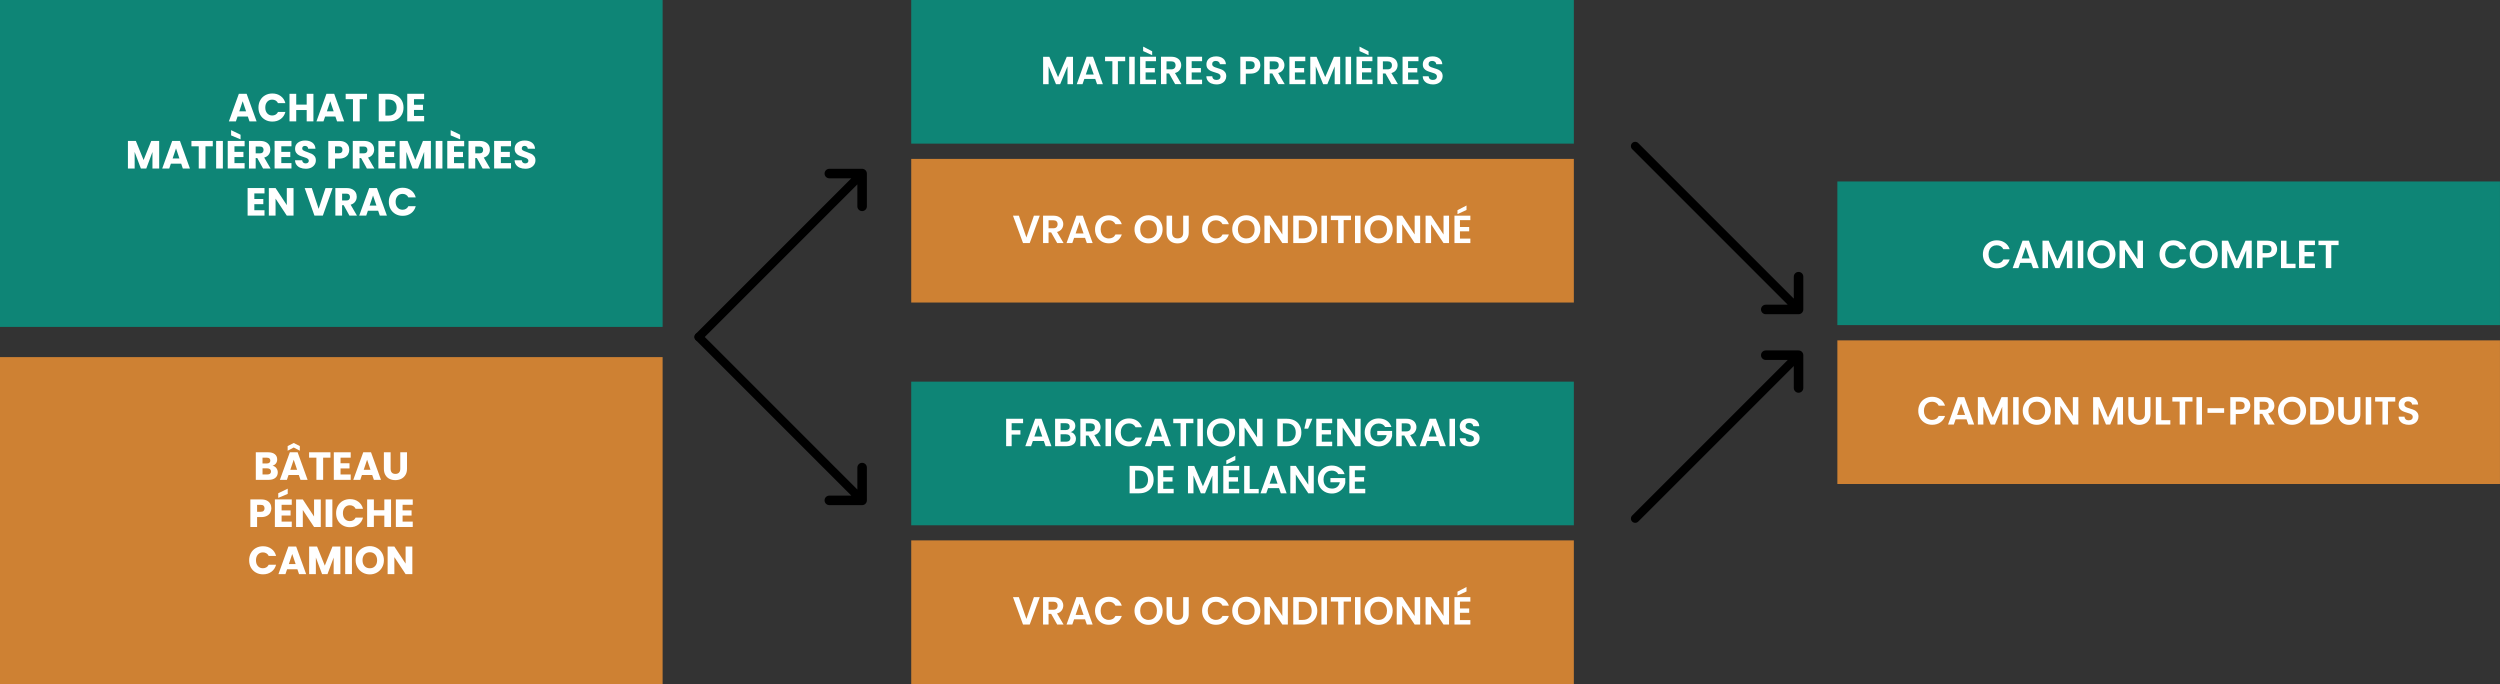 <?xml version="1.0" encoding="UTF-8"?>
<svg id="uuid-0b5c9c2d-49d2-4c82-b29e-9a035219f1c7" data-name="Calque 2" xmlns="http://www.w3.org/2000/svg" viewBox="0 0 1018.54 278.68">
  <rect x="0" y="0" width="1018.54" height="278.68" fill="#333333" stroke="none"/>
  <defs>
    <style>
      .uuid-ea53cbf2-451c-4be1-862e-f8cc716a3689 {
        fill: #fff;
      }

      .uuid-35d12e9e-9a58-454f-a2a0-51a924e8ed83 {
        fill: #ce8133;
      }

      .uuid-d4fd053a-5186-4d3a-9043-c7ac17f2a9d4 {
        fill: #0e8576;
      }
    </style>
  </defs>
  <g id="uuid-6cf751fe-4ca8-4cec-a74f-a14be9c87f80" data-name="Calque 2">
    <g>
      <rect class="uuid-d4fd053a-5186-4d3a-9043-c7ac17f2a9d4" width="269.96" height="133.19"/>
      <g>
        <path class="uuid-ea53cbf2-451c-4be1-862e-f8cc716a3689" d="M100.97,47.47h-4.19l-.67,1.98h-2.86l4.06-11.23h3.17l4.06,11.23h-2.9l-.67-1.98ZM100.26,45.36l-1.39-4.11-1.38,4.11h2.77Z"/>
        <path class="uuid-ea53cbf2-451c-4be1-862e-f8cc716a3689" d="M106.02,40.85c.48-.87,1.15-1.55,2.01-2.03s1.83-.73,2.92-.73c1.33,0,2.47.35,3.42,1.06.95.7,1.58,1.66,1.9,2.88h-3.01c-.22-.47-.54-.83-.95-1.07s-.88-.37-1.4-.37c-.84,0-1.53.29-2.05.88-.52.59-.78,1.37-.78,2.35s.26,1.76.78,2.35c.52.59,1.21.88,2.05.88.52,0,.99-.12,1.4-.37.41-.25.73-.6.95-1.07h3.01c-.32,1.22-.95,2.17-1.9,2.87-.95.7-2.09,1.05-3.42,1.05-1.09,0-2.06-.24-2.92-.73s-1.53-1.16-2.01-2.02c-.48-.86-.72-1.85-.72-2.96s.24-2.1.72-2.97Z"/>
        <path class="uuid-ea53cbf2-451c-4be1-862e-f8cc716a3689" d="M127.69,38.22v11.23h-2.74v-4.62h-4.26v4.62h-2.74v-11.23h2.74v4.4h4.26v-4.4h2.74Z"/>
        <path class="uuid-ea53cbf2-451c-4be1-862e-f8cc716a3689" d="M136.65,47.47h-4.19l-.67,1.98h-2.86l4.06-11.23h3.17l4.06,11.23h-2.9l-.67-1.98ZM135.94,45.36l-1.39-4.11-1.38,4.11h2.77Z"/>
        <path class="uuid-ea53cbf2-451c-4be1-862e-f8cc716a3689" d="M149.53,38.22v2.19h-2.98v9.04h-2.74v-9.04h-2.98v-2.19h8.69Z"/>
        <path class="uuid-ea53cbf2-451c-4be1-862e-f8cc716a3689" d="M161.61,38.92c.89.47,1.57,1.13,2.06,1.98.49.85.73,1.83.73,2.94s-.24,2.08-.73,2.93c-.49.85-1.17,1.51-2.06,1.98s-1.92.7-3.1.7h-4.21v-11.23h4.21c1.18,0,2.22.24,3.1.7ZM160.74,46.24c.58-.57.86-1.37.86-2.4s-.29-1.84-.86-2.42-1.38-.86-2.42-.86h-1.3v6.53h1.3c1.03,0,1.84-.28,2.42-.85Z"/>
        <path class="uuid-ea53cbf2-451c-4be1-862e-f8cc716a3689" d="M168.66,40.41v2.27h3.66v2.11h-3.66v2.46h4.14v2.19h-6.88v-11.23h6.88v2.19h-4.14Z"/>
        <path class="uuid-ea53cbf2-451c-4be1-862e-f8cc716a3689" d="M64.85,57.42v11.23h-2.74v-6.74l-2.51,6.74h-2.21l-2.53-6.75v6.75h-2.74v-11.23h3.23l3.15,7.78,3.12-7.78h3.22Z"/>
        <path class="uuid-ea53cbf2-451c-4be1-862e-f8cc716a3689" d="M73.81,66.67h-4.19l-.67,1.98h-2.86l4.06-11.23h3.17l4.06,11.23h-2.9l-.67-1.98ZM73.1,64.56l-1.39-4.11-1.38,4.11h2.77Z"/>
        <path class="uuid-ea53cbf2-451c-4be1-862e-f8cc716a3689" d="M86.69,57.42v2.19h-2.98v9.04h-2.74v-9.04h-2.98v-2.19h8.69Z"/>
        <path class="uuid-ea53cbf2-451c-4be1-862e-f8cc716a3689" d="M90.8,57.42v11.23h-2.74v-11.23h2.74Z"/>
        <path class="uuid-ea53cbf2-451c-4be1-862e-f8cc716a3689" d="M95.52,59.61v2.27h3.66v2.11h-3.66v2.46h4.14v2.19h-6.88v-11.23h6.88v2.19h-4.14ZM98.01,54.89v1.89l-3.86-1.62v-2.13l3.86,1.86Z"/>
        <path class="uuid-ea53cbf2-451c-4be1-862e-f8cc716a3689" d="M107.17,68.65l-2.34-4.24h-.66v4.24h-2.74v-11.23h4.59c.89,0,1.64.16,2.26.46.62.31,1.09.73,1.4,1.27.31.54.46,1.14.46,1.8,0,.75-.21,1.41-.63,2s-1.04,1-1.86,1.25l2.59,4.45h-3.09ZM104.17,62.48h1.7c.5,0,.88-.12,1.13-.37.25-.25.38-.59.38-1.04s-.13-.76-.38-1.01c-.25-.25-.63-.37-1.13-.37h-1.7v2.78Z"/>
        <path class="uuid-ea53cbf2-451c-4be1-862e-f8cc716a3689" d="M114.61,59.61v2.27h3.66v2.11h-3.66v2.46h4.14v2.19h-6.88v-11.23h6.88v2.19h-4.14Z"/>
        <path class="uuid-ea53cbf2-451c-4be1-862e-f8cc716a3689" d="M122.38,68.36c-.65-.27-1.17-.66-1.56-1.18-.39-.52-.59-1.15-.62-1.89h2.91c.04.42.19.73.43.95.25.22.56.33.96.33s.73-.09.96-.28c.23-.19.35-.45.35-.78,0-.28-.09-.51-.28-.69s-.42-.33-.69-.45c-.27-.12-.66-.25-1.16-.4-.73-.22-1.32-.45-1.78-.67-.46-.22-.85-.55-1.18-.99-.33-.44-.5-1.01-.5-1.71,0-1.05.38-1.86,1.14-2.46.76-.59,1.74-.89,2.96-.89s2.23.3,2.99.89c.76.59,1.16,1.42,1.22,2.47h-2.96c-.02-.36-.15-.65-.4-.86-.25-.21-.56-.31-.94-.31-.33,0-.6.09-.8.26-.2.18-.3.43-.3.76,0,.36.17.65.51.85s.87.42,1.6.66c.73.25,1.31.48,1.77.7.45.22.85.55,1.18.98s.5.98.5,1.65-.16,1.22-.49,1.74c-.33.52-.8.94-1.42,1.25-.62.31-1.35.46-2.19.46s-1.56-.13-2.21-.4Z"/>
        <path class="uuid-ea53cbf2-451c-4be1-862e-f8cc716a3689" d="M141.87,62.82c-.3.54-.76.97-1.38,1.3-.62.33-1.39.5-2.3.5h-1.7v4.03h-2.74v-11.23h4.43c.9,0,1.65.16,2.27.46.62.31,1.08.74,1.39,1.28s.46,1.17.46,1.87c0,.65-.15,1.25-.45,1.78ZM139.15,62.08c.26-.25.38-.59.38-1.04s-.13-.79-.38-1.04c-.26-.25-.65-.37-1.17-.37h-1.49v2.82h1.49c.52,0,.91-.12,1.17-.37Z"/>
        <path class="uuid-ea53cbf2-451c-4be1-862e-f8cc716a3689" d="M149.47,68.65l-2.34-4.24h-.66v4.24h-2.74v-11.23h4.59c.89,0,1.64.16,2.26.46.62.31,1.09.73,1.4,1.27.31.54.46,1.14.46,1.8,0,.75-.21,1.41-.63,2s-1.04,1-1.86,1.25l2.59,4.45h-3.09ZM146.48,62.48h1.7c.5,0,.88-.12,1.13-.37.25-.25.38-.59.38-1.04s-.13-.76-.38-1.01c-.25-.25-.63-.37-1.13-.37h-1.7v2.78Z"/>
        <path class="uuid-ea53cbf2-451c-4be1-862e-f8cc716a3689" d="M156.91,59.61v2.27h3.66v2.11h-3.66v2.46h4.14v2.19h-6.88v-11.23h6.88v2.19h-4.14Z"/>
        <path class="uuid-ea53cbf2-451c-4be1-862e-f8cc716a3689" d="M175.55,57.42v11.23h-2.74v-6.74l-2.51,6.74h-2.21l-2.53-6.75v6.75h-2.74v-11.23h3.23l3.15,7.78,3.12-7.78h3.22Z"/>
        <path class="uuid-ea53cbf2-451c-4be1-862e-f8cc716a3689" d="M180.25,57.42v11.23h-2.74v-11.23h2.74Z"/>
        <path class="uuid-ea53cbf2-451c-4be1-862e-f8cc716a3689" d="M184.97,59.61v2.27h3.66v2.11h-3.66v2.46h4.14v2.19h-6.88v-11.23h6.88v2.19h-4.14ZM187.47,54.89v1.89l-3.86-1.62v-2.13l3.86,1.86Z"/>
        <path class="uuid-ea53cbf2-451c-4be1-862e-f8cc716a3689" d="M196.62,68.65l-2.34-4.24h-.66v4.24h-2.74v-11.23h4.59c.89,0,1.64.16,2.26.46.62.31,1.09.73,1.4,1.27.31.54.46,1.14.46,1.8,0,.75-.21,1.41-.63,2s-1.04,1-1.86,1.25l2.59,4.45h-3.09ZM193.63,62.48h1.7c.5,0,.88-.12,1.13-.37.25-.25.38-.59.38-1.04s-.13-.76-.38-1.01c-.25-.25-.63-.37-1.13-.37h-1.7v2.78Z"/>
        <path class="uuid-ea53cbf2-451c-4be1-862e-f8cc716a3689" d="M204.06,59.61v2.27h3.66v2.11h-3.66v2.46h4.14v2.19h-6.88v-11.23h6.88v2.19h-4.14Z"/>
        <path class="uuid-ea53cbf2-451c-4be1-862e-f8cc716a3689" d="M211.84,68.36c-.65-.27-1.17-.66-1.56-1.18-.39-.52-.59-1.15-.62-1.89h2.91c.04.42.19.73.43.95.25.22.56.33.96.33s.73-.09.96-.28c.23-.19.35-.45.35-.78,0-.28-.09-.51-.28-.69s-.42-.33-.69-.45c-.27-.12-.66-.25-1.16-.4-.73-.22-1.32-.45-1.78-.67-.46-.22-.85-.55-1.18-.99-.33-.44-.5-1.01-.5-1.71,0-1.05.38-1.86,1.14-2.46.76-.59,1.74-.89,2.96-.89s2.23.3,2.99.89c.76.59,1.16,1.42,1.22,2.47h-2.96c-.02-.36-.15-.65-.4-.86-.25-.21-.56-.31-.94-.31-.33,0-.6.09-.8.26-.2.18-.3.43-.3.76,0,.36.17.65.51.85s.87.42,1.6.66c.73.25,1.31.48,1.77.7.45.22.85.55,1.18.98s.5.98.5,1.65-.16,1.22-.49,1.74c-.33.52-.8.94-1.42,1.25-.62.31-1.35.46-2.19.46s-1.56-.13-2.21-.4Z"/>
        <path class="uuid-ea53cbf2-451c-4be1-862e-f8cc716a3689" d="M103.62,78.81v2.27h3.66v2.11h-3.66v2.46h4.14v2.19h-6.88v-11.23h6.88v2.19h-4.14Z"/>
        <path class="uuid-ea53cbf2-451c-4be1-862e-f8cc716a3689" d="M119.59,87.85h-2.74l-4.58-6.93v6.93h-2.74v-11.23h2.74l4.58,6.96v-6.96h2.74v11.23Z"/>
        <path class="uuid-ea53cbf2-451c-4be1-862e-f8cc716a3689" d="M135.51,76.62l-3.98,11.23h-3.42l-3.98-11.23h2.91l2.78,8.48,2.8-8.48h2.9Z"/>
        <path class="uuid-ea53cbf2-451c-4be1-862e-f8cc716a3689" d="M142.37,87.85l-2.34-4.24h-.66v4.24h-2.74v-11.23h4.59c.89,0,1.64.15,2.26.46s1.09.73,1.4,1.27c.31.54.46,1.14.46,1.8,0,.75-.21,1.41-.63,2-.42.59-1.04,1-1.86,1.25l2.59,4.45h-3.09ZM139.38,81.68h1.7c.5,0,.88-.12,1.13-.37.25-.25.38-.59.38-1.04s-.13-.76-.38-1.01c-.25-.25-.63-.37-1.13-.37h-1.7v2.78Z"/>
        <path class="uuid-ea53cbf2-451c-4be1-862e-f8cc716a3689" d="M154.07,85.87h-4.19l-.67,1.98h-2.86l4.06-11.23h3.17l4.06,11.23h-2.9l-.67-1.98ZM153.37,83.76l-1.39-4.11-1.38,4.11h2.77Z"/>
        <path class="uuid-ea53cbf2-451c-4be1-862e-f8cc716a3689" d="M159.13,79.25c.48-.87,1.15-1.55,2.01-2.03s1.83-.73,2.92-.73c1.33,0,2.47.35,3.42,1.06.95.7,1.58,1.66,1.9,2.88h-3.01c-.22-.47-.54-.83-.95-1.07-.41-.25-.88-.37-1.4-.37-.84,0-1.53.29-2.05.88-.52.59-.78,1.37-.78,2.35s.26,1.77.78,2.35c.52.59,1.21.88,2.05.88.52,0,.99-.12,1.4-.37s.73-.6.95-1.07h3.01c-.32,1.22-.95,2.17-1.9,2.87-.95.7-2.09,1.05-3.42,1.05-1.09,0-2.06-.24-2.92-.73s-1.53-1.16-2.01-2.02-.72-1.85-.72-2.96.24-2.1.72-2.97Z"/>
      </g>
      <rect class="uuid-35d12e9e-9a58-454f-a2a0-51a924e8ed83" x="0" y="145.49" width="269.96" height="133.19"/>
      <g>
        <path class="uuid-ea53cbf2-451c-4be1-862e-f8cc716a3689" d="M112.58,190.71c.39.51.59,1.08.59,1.74,0,.94-.33,1.68-.98,2.23-.66.55-1.57.82-2.74.82h-5.23v-11.23h5.06c1.14,0,2.03.26,2.68.78.65.52.97,1.23.97,2.13,0,.66-.17,1.21-.52,1.65s-.81.74-1.38.91c.65.14,1.17.46,1.57.97ZM106.95,188.82h1.79c.45,0,.79-.1,1.03-.3.24-.2.36-.49.36-.87s-.12-.68-.36-.88c-.24-.2-.58-.3-1.03-.3h-1.79v2.35ZM110.03,192.99c.25-.21.38-.51.38-.9s-.13-.7-.39-.93c-.26-.22-.62-.34-1.08-.34h-1.98v2.48h2.02c.46,0,.81-.1,1.06-.31Z"/>
        <path class="uuid-ea53cbf2-451c-4be1-862e-f8cc716a3689" d="M121.75,193.52h-4.19l-.67,1.98h-2.86l4.06-11.23h3.17l4.06,11.23h-2.9l-.67-1.98ZM119.67,182.32l-2.48,1.31v-1.89l2.48-1.26,2.48,1.26v1.89l-2.48-1.31ZM121.05,191.41l-1.39-4.11-1.38,4.11h2.77Z"/>
        <path class="uuid-ea53cbf2-451c-4be1-862e-f8cc716a3689" d="M134.63,184.27v2.19h-2.98v9.04h-2.74v-9.04h-2.98v-2.19h8.69Z"/>
        <path class="uuid-ea53cbf2-451c-4be1-862e-f8cc716a3689" d="M138.74,186.47v2.27h3.66v2.11h-3.66v2.46h4.14v2.19h-6.88v-11.23h6.88v2.19h-4.14Z"/>
        <path class="uuid-ea53cbf2-451c-4be1-862e-f8cc716a3689" d="M151.65,193.52h-4.19l-.67,1.98h-2.86l4.06-11.23h3.17l4.06,11.23h-2.9l-.67-1.98ZM150.95,191.41l-1.39-4.11-1.38,4.11h2.77Z"/>
        <path class="uuid-ea53cbf2-451c-4be1-862e-f8cc716a3689" d="M159.14,184.27v6.72c0,.67.17,1.19.5,1.55s.82.54,1.46.54,1.13-.18,1.47-.54.51-.88.51-1.55v-6.72h2.74v6.7c0,1-.21,1.85-.64,2.54s-1,1.22-1.72,1.57c-.72.35-1.52.53-2.41.53s-1.68-.17-2.38-.52-1.25-.87-1.66-1.57c-.41-.7-.61-1.55-.61-2.55v-6.7h2.74Z"/>
        <path class="uuid-ea53cbf2-451c-4be1-862e-f8cc716a3689" d="M110.12,208.87c-.3.54-.76.97-1.38,1.3-.62.33-1.39.5-2.3.5h-1.7v4.03h-2.74v-11.23h4.43c.9,0,1.65.16,2.27.46.62.31,1.08.74,1.39,1.28s.46,1.17.46,1.87c0,.65-.15,1.25-.45,1.78ZM107.4,208.13c.26-.25.38-.59.38-1.04s-.13-.79-.38-1.04c-.26-.25-.65-.37-1.17-.37h-1.49v2.82h1.49c.52,0,.91-.12,1.17-.37Z"/>
        <path class="uuid-ea53cbf2-451c-4be1-862e-f8cc716a3689" d="M114.73,205.67v2.27h3.66v2.11h-3.66v2.46h4.14v2.19h-6.88v-11.23h6.88v2.19h-4.14ZM117.22,201.22l-3.86,1.62v-1.89l3.86-1.86v2.13Z"/>
        <path class="uuid-ea53cbf2-451c-4be1-862e-f8cc716a3689" d="M130.69,214.71h-2.74l-4.58-6.93v6.93h-2.74v-11.23h2.74l4.58,6.96v-6.96h2.74v11.23Z"/>
        <path class="uuid-ea53cbf2-451c-4be1-862e-f8cc716a3689" d="M135.41,203.47v11.23h-2.74v-11.23h2.74Z"/>
        <path class="uuid-ea53cbf2-451c-4be1-862e-f8cc716a3689" d="M137.65,206.11c.48-.87,1.15-1.55,2.01-2.03s1.83-.73,2.92-.73c1.33,0,2.47.35,3.42,1.06.95.7,1.58,1.66,1.9,2.88h-3.01c-.22-.47-.54-.83-.95-1.07s-.88-.37-1.4-.37c-.84,0-1.53.29-2.05.88-.52.59-.78,1.37-.78,2.35s.26,1.76.78,2.35c.52.59,1.21.88,2.05.88.52,0,.99-.12,1.4-.37.41-.25.73-.6.95-1.07h3.01c-.32,1.22-.95,2.17-1.9,2.87-.95.7-2.09,1.05-3.42,1.05-1.09,0-2.06-.24-2.92-.73s-1.53-1.16-2.01-2.02c-.48-.86-.72-1.85-.72-2.96s.24-2.1.72-2.97Z"/>
        <path class="uuid-ea53cbf2-451c-4be1-862e-f8cc716a3689" d="M159.32,203.47v11.23h-2.74v-4.62h-4.26v4.62h-2.74v-11.23h2.74v4.4h4.26v-4.4h2.74Z"/>
        <path class="uuid-ea53cbf2-451c-4be1-862e-f8cc716a3689" d="M164.02,205.67v2.27h3.66v2.11h-3.66v2.46h4.14v2.19h-6.88v-11.23h6.88v2.19h-4.14Z"/>
        <path class="uuid-ea53cbf2-451c-4be1-862e-f8cc716a3689" d="M102.23,225.31c.48-.87,1.15-1.55,2.01-2.03s1.83-.73,2.92-.73c1.33,0,2.47.35,3.42,1.06.95.7,1.58,1.66,1.9,2.88h-3.01c-.22-.47-.54-.83-.95-1.07-.41-.25-.88-.37-1.4-.37-.84,0-1.53.29-2.05.88-.52.59-.78,1.37-.78,2.35s.26,1.77.78,2.35c.52.59,1.21.88,2.05.88.52,0,.99-.12,1.4-.37s.73-.6.95-1.07h3.01c-.32,1.22-.95,2.17-1.9,2.87-.95.7-2.09,1.05-3.42,1.05-1.09,0-2.06-.24-2.92-.73s-1.53-1.16-2.01-2.02-.72-1.85-.72-2.96.24-2.1.72-2.97Z"/>
        <path class="uuid-ea53cbf2-451c-4be1-862e-f8cc716a3689" d="M121.16,231.92h-4.19l-.67,1.98h-2.86l4.06-11.23h3.17l4.06,11.23h-2.9l-.67-1.98ZM120.45,229.81l-1.39-4.11-1.38,4.11h2.77Z"/>
        <path class="uuid-ea53cbf2-451c-4be1-862e-f8cc716a3689" d="M138.68,222.67v11.23h-2.74v-6.74l-2.51,6.74h-2.21l-2.53-6.75v6.75h-2.74v-11.23h3.23l3.15,7.78,3.12-7.78h3.22Z"/>
        <path class="uuid-ea53cbf2-451c-4be1-862e-f8cc716a3689" d="M143.38,222.67v11.23h-2.74v-11.23h2.74Z"/>
        <path class="uuid-ea53cbf2-451c-4be1-862e-f8cc716a3689" d="M147.77,233.28c-.88-.49-1.58-1.18-2.1-2.06-.52-.88-.78-1.87-.78-2.97s.26-2.09.78-2.96c.52-.88,1.22-1.56,2.1-2.05.88-.49,1.85-.74,2.9-.74s2.02.25,2.9.74c.88.49,1.57,1.17,2.08,2.05.51.87.76,1.86.76,2.96s-.26,2.09-.77,2.97c-.51.88-1.21,1.57-2.08,2.06-.88.49-1.84.74-2.9.74s-2.02-.25-2.9-.74ZM152.83,230.63c.54-.6.81-1.39.81-2.37s-.27-1.78-.81-2.38c-.54-.59-1.26-.89-2.15-.89s-1.63.29-2.17.88c-.54.59-.81,1.38-.81,2.38s.27,1.78.81,2.38c.54.59,1.26.89,2.17.89s1.61-.3,2.15-.9Z"/>
        <path class="uuid-ea53cbf2-451c-4be1-862e-f8cc716a3689" d="M167.99,233.91h-2.74l-4.58-6.93v6.93h-2.74v-11.23h2.74l4.58,6.96v-6.96h2.74v11.23Z"/>
      </g>
      <rect class="uuid-d4fd053a-5186-4d3a-9043-c7ac17f2a9d4" x="371.25" width="269.96" height="58.52"/>
      <g>
        <path class="uuid-ea53cbf2-451c-4be1-862e-f8cc716a3689" d="M437.16,23.13v11.17h-2.24v-7.26l-2.99,7.26h-1.7l-3.01-7.26v7.26h-2.24v-11.17h2.54l3.55,8.3,3.55-8.3h2.53Z"/>
        <path class="uuid-ea53cbf2-451c-4be1-862e-f8cc716a3689" d="M446.22,32.17h-4.45l-.74,2.13h-2.35l4.02-11.18h2.61l4.02,11.18h-2.37l-.74-2.13ZM445.61,30.37l-1.62-4.67-1.62,4.67h3.23Z"/>
        <path class="uuid-ea53cbf2-451c-4be1-862e-f8cc716a3689" d="M458.42,23.13v1.81h-2.98v9.36h-2.24v-9.36h-2.98v-1.81h8.19Z"/>
        <path class="uuid-ea53cbf2-451c-4be1-862e-f8cc716a3689" d="M462.3,23.13v11.17h-2.24v-11.17h2.24Z"/>
        <path class="uuid-ea53cbf2-451c-4be1-862e-f8cc716a3689" d="M466.74,24.93v2.8h3.76v1.78h-3.76v2.96h4.24v1.82h-6.48v-11.18h6.48v1.82h-4.24ZM469.41,20.89v1.6l-3.68-1.68v-1.82l3.68,1.9Z"/>
        <path class="uuid-ea53cbf2-451c-4be1-862e-f8cc716a3689" d="M478.77,34.29l-2.46-4.35h-1.06v4.35h-2.24v-11.17h4.19c.86,0,1.6.15,2.21.46.61.3,1.06.71,1.37,1.23.3.52.46,1.1.46,1.74,0,.74-.21,1.4-.64,1.99-.43.59-1.06,1-1.9,1.22l2.67,4.53h-2.59ZM475.26,28.26h1.87c.61,0,1.06-.15,1.36-.44.3-.29.45-.7.45-1.22s-.15-.91-.45-1.19c-.3-.28-.75-.42-1.36-.42h-1.87v3.28Z"/>
        <path class="uuid-ea53cbf2-451c-4be1-862e-f8cc716a3689" d="M485.51,24.93v2.8h3.76v1.78h-3.76v2.96h4.24v1.82h-6.48v-11.18h6.48v1.82h-4.24Z"/>
        <path class="uuid-ea53cbf2-451c-4be1-862e-f8cc716a3689" d="M493.53,34.01c-.62-.27-1.12-.65-1.48-1.15-.36-.5-.55-1.09-.56-1.78h2.4c.03.46.19.82.49,1.09.29.27.7.4,1.21.4s.93-.12,1.23-.38c.3-.25.45-.58.45-.98,0-.33-.1-.6-.3-.82-.2-.21-.46-.38-.76-.5-.3-.12-.72-.26-1.26-.41-.73-.21-1.31-.42-1.77-.63-.45-.21-.84-.52-1.17-.94-.33-.42-.49-.98-.49-1.69,0-.66.17-1.24.5-1.73.33-.49.79-.87,1.39-1.13.6-.26,1.28-.39,2.05-.39,1.15,0,2.09.28,2.81.84.72.56,1.12,1.34,1.19,2.34h-2.46c-.02-.38-.18-.7-.49-.95-.3-.25-.71-.38-1.21-.38-.44,0-.79.11-1.05.34-.26.22-.39.55-.39.98,0,.3.1.55.3.74s.44.36.74.48c.29.12.71.26,1.24.42.73.21,1.32.43,1.78.64.46.21.85.53,1.18.96s.5.99.5,1.68c0,.6-.15,1.15-.46,1.66-.31.51-.76.92-1.36,1.22-.6.3-1.31.46-2.13.46-.78,0-1.48-.13-2.1-.4Z"/>
        <path class="uuid-ea53cbf2-451c-4be1-862e-f8cc716a3689" d="M513.05,28.26c-.28.52-.73.94-1.33,1.26-.6.32-1.36.48-2.28.48h-1.87v4.29h-2.24v-11.17h4.11c.86,0,1.6.15,2.21.45.61.3,1.06.71,1.37,1.23s.46,1.12.46,1.78c0,.6-.14,1.16-.42,1.68ZM510.73,27.77c.3-.28.45-.68.45-1.19,0-1.09-.61-1.63-1.82-1.63h-1.78v3.25h1.78c.62,0,1.08-.14,1.38-.42Z"/>
        <path class="uuid-ea53cbf2-451c-4be1-862e-f8cc716a3689" d="M520.82,34.29l-2.46-4.35h-1.06v4.35h-2.24v-11.17h4.19c.86,0,1.6.15,2.21.46.61.3,1.06.71,1.37,1.23.3.52.46,1.1.46,1.74,0,.74-.21,1.4-.64,1.99-.43.59-1.06,1-1.9,1.22l2.67,4.53h-2.59ZM517.3,28.26h1.87c.61,0,1.06-.15,1.36-.44.3-.29.45-.7.45-1.22s-.15-.91-.45-1.19c-.3-.28-.75-.42-1.36-.42h-1.87v3.28Z"/>
        <path class="uuid-ea53cbf2-451c-4be1-862e-f8cc716a3689" d="M527.56,24.93v2.8h3.76v1.78h-3.76v2.96h4.24v1.82h-6.48v-11.18h6.48v1.82h-4.24Z"/>
        <path class="uuid-ea53cbf2-451c-4be1-862e-f8cc716a3689" d="M546.01,23.13v11.17h-2.24v-7.26l-2.99,7.26h-1.7l-3.01-7.26v7.26h-2.24v-11.17h2.54l3.55,8.3,3.55-8.3h2.53Z"/>
        <path class="uuid-ea53cbf2-451c-4be1-862e-f8cc716a3689" d="M550.45,23.13v11.17h-2.24v-11.17h2.24Z"/>
        <path class="uuid-ea53cbf2-451c-4be1-862e-f8cc716a3689" d="M554.9,24.93v2.8h3.76v1.78h-3.76v2.96h4.24v1.82h-6.48v-11.18h6.48v1.82h-4.24ZM557.57,20.89v1.6l-3.68-1.68v-1.82l3.68,1.9Z"/>
        <path class="uuid-ea53cbf2-451c-4be1-862e-f8cc716a3689" d="M566.93,34.29l-2.46-4.35h-1.06v4.35h-2.24v-11.17h4.19c.86,0,1.6.15,2.21.46.61.3,1.06.71,1.37,1.23.3.52.46,1.1.46,1.74,0,.74-.21,1.4-.64,1.99-.43.59-1.06,1-1.9,1.22l2.67,4.53h-2.59ZM563.41,28.26h1.87c.61,0,1.06-.15,1.36-.44.3-.29.45-.7.45-1.22s-.15-.91-.45-1.19c-.3-.28-.75-.42-1.36-.42h-1.87v3.28Z"/>
        <path class="uuid-ea53cbf2-451c-4be1-862e-f8cc716a3689" d="M573.67,24.93v2.8h3.76v1.78h-3.76v2.96h4.24v1.82h-6.48v-11.18h6.48v1.82h-4.24Z"/>
        <path class="uuid-ea53cbf2-451c-4be1-862e-f8cc716a3689" d="M581.69,34.01c-.62-.27-1.12-.65-1.48-1.15-.36-.5-.55-1.09-.56-1.78h2.4c.03.46.19.82.49,1.09.29.27.7.4,1.21.4s.93-.12,1.23-.38c.3-.25.45-.58.45-.98,0-.33-.1-.6-.3-.82-.2-.21-.46-.38-.76-.5-.3-.12-.72-.26-1.26-.41-.73-.21-1.31-.42-1.77-.63-.45-.21-.84-.52-1.17-.94-.33-.42-.49-.98-.49-1.69,0-.66.17-1.24.5-1.73.33-.49.79-.87,1.39-1.13.6-.26,1.28-.39,2.05-.39,1.15,0,2.09.28,2.81.84.72.56,1.12,1.34,1.19,2.34h-2.46c-.02-.38-.18-.7-.49-.95-.3-.25-.71-.38-1.21-.38-.44,0-.79.11-1.05.34-.26.22-.39.55-.39.98,0,.3.1.55.3.74s.44.36.74.48c.29.12.71.26,1.24.42.73.21,1.32.43,1.78.64.46.21.85.53,1.18.96s.5.99.5,1.68c0,.6-.15,1.15-.46,1.66-.31.51-.76.92-1.36,1.22-.6.3-1.31.46-2.13.46-.78,0-1.48-.13-2.1-.4Z"/>
      </g>
      <rect class="uuid-35d12e9e-9a58-454f-a2a0-51a924e8ed83" x="371.25" y="64.74" width="269.96" height="58.52"/>
      <g>
        <path class="uuid-ea53cbf2-451c-4be1-862e-f8cc716a3689" d="M423.62,87.87l-4.1,11.17h-2.72l-4.1-11.17h2.4l3.07,8.88,3.06-8.88h2.38Z"/>
        <path class="uuid-ea53cbf2-451c-4be1-862e-f8cc716a3689" d="M430.72,99.04l-2.46-4.35h-1.06v4.35h-2.24v-11.17h4.19c.86,0,1.6.15,2.21.46s1.06.71,1.37,1.23c.3.52.46,1.1.46,1.74,0,.74-.21,1.4-.64,1.99-.43.59-1.06,1-1.9,1.22l2.67,4.53h-2.59ZM427.2,93.01h1.87c.61,0,1.06-.15,1.36-.44.3-.29.45-.7.45-1.22s-.15-.91-.45-1.19c-.3-.28-.75-.42-1.36-.42h-1.87v3.28Z"/>
        <path class="uuid-ea53cbf2-451c-4be1-862e-f8cc716a3689" d="M442.06,96.91h-4.45l-.74,2.13h-2.35l4.02-11.18h2.61l4.02,11.18h-2.37l-.74-2.13ZM441.46,95.12l-1.62-4.67-1.62,4.67h3.23Z"/>
        <path class="uuid-ea53cbf2-451c-4be1-862e-f8cc716a3689" d="M446.87,90.49c.5-.87,1.17-1.55,2.03-2.03.86-.49,1.82-.73,2.89-.73,1.25,0,2.34.32,3.28.96.94.64,1.59,1.53,1.97,2.66h-2.58c-.26-.53-.62-.93-1.08-1.2s-1-.4-1.61-.4c-.65,0-1.23.15-1.74.46-.51.3-.9.73-1.18,1.29-.28.55-.42,1.21-.42,1.95s.14,1.38.42,1.94c.28.56.68.99,1.18,1.3.51.3,1.08.46,1.74.46.61,0,1.14-.14,1.61-.41.46-.27.82-.67,1.08-1.21h2.58c-.37,1.14-1.03,2.03-1.96,2.66-.93.63-2.03.95-3.29.95-1.07,0-2.03-.24-2.89-.73-.86-.49-1.54-1.16-2.03-2.02-.5-.86-.74-1.85-.74-2.94s.25-2.08.74-2.95Z"/>
        <path class="uuid-ea53cbf2-451c-4be1-862e-f8cc716a3689" d="M465.07,98.41c-.88-.49-1.57-1.17-2.08-2.04-.51-.87-.77-1.85-.77-2.95s.26-2.07.77-2.94c.51-.87,1.21-1.55,2.08-2.04.87-.49,1.83-.74,2.88-.74s2.02.25,2.89.74c.87.49,1.56,1.17,2.06,2.04.51.87.76,1.85.76,2.94s-.25,2.08-.76,2.95c-.51.87-1.2,1.55-2.07,2.04-.87.49-1.83.74-2.88.74s-2.01-.25-2.88-.74ZM469.73,96.69c.51-.3.91-.74,1.2-1.3.29-.57.43-1.22.43-1.97s-.14-1.4-.43-1.96c-.29-.56-.69-.99-1.2-1.29-.51-.3-1.1-.45-1.78-.45s-1.27.15-1.78.45c-.52.3-.92.73-1.21,1.29-.29.56-.43,1.21-.43,1.96s.14,1.4.43,1.97.69,1,1.21,1.3,1.11.46,1.78.46,1.26-.15,1.78-.46Z"/>
        <path class="uuid-ea53cbf2-451c-4be1-862e-f8cc716a3689" d="M477.53,87.87v6.91c0,.76.2,1.34.59,1.74.39.4.95.6,1.66.6s1.29-.2,1.68-.6c.39-.4.59-.98.59-1.74v-6.91h2.26v6.9c0,.95-.21,1.75-.62,2.41-.41.66-.96,1.15-1.65,1.48-.69.33-1.45.5-2.3.5s-1.59-.17-2.26-.5c-.68-.33-1.21-.82-1.61-1.48-.4-.66-.59-1.46-.59-2.41v-6.9h2.24Z"/>
        <path class="uuid-ea53cbf2-451c-4be1-862e-f8cc716a3689" d="M490.49,90.49c.5-.87,1.17-1.55,2.03-2.03.86-.49,1.82-.73,2.89-.73,1.25,0,2.34.32,3.28.96.94.64,1.59,1.53,1.97,2.66h-2.58c-.26-.53-.62-.93-1.08-1.2s-1-.4-1.61-.4c-.65,0-1.23.15-1.74.46-.51.3-.9.73-1.18,1.29-.28.55-.42,1.21-.42,1.95s.14,1.38.42,1.94c.28.56.68.99,1.18,1.3.51.3,1.08.46,1.74.46.61,0,1.14-.14,1.61-.41.46-.27.82-.67,1.08-1.21h2.58c-.37,1.14-1.03,2.03-1.96,2.66-.93.63-2.03.95-3.29.95-1.07,0-2.03-.24-2.89-.73-.86-.49-1.54-1.16-2.03-2.02-.5-.86-.74-1.85-.74-2.94s.25-2.08.74-2.95Z"/>
        <path class="uuid-ea53cbf2-451c-4be1-862e-f8cc716a3689" d="M504.88,98.41c-.88-.49-1.57-1.17-2.08-2.04-.51-.87-.77-1.85-.77-2.95s.26-2.07.77-2.94c.51-.87,1.21-1.55,2.08-2.04.87-.49,1.83-.74,2.88-.74s2.02.25,2.89.74c.87.49,1.56,1.17,2.06,2.04.51.87.76,1.85.76,2.94s-.25,2.08-.76,2.95c-.51.87-1.2,1.55-2.07,2.04-.87.49-1.83.74-2.88.74s-2.01-.25-2.88-.74ZM509.53,96.69c.51-.3.91-.74,1.2-1.3.29-.57.43-1.22.43-1.97s-.14-1.4-.43-1.96c-.29-.56-.69-.99-1.2-1.29-.51-.3-1.1-.45-1.78-.45s-1.27.15-1.78.45c-.52.3-.92.73-1.21,1.29-.29.56-.43,1.21-.43,1.96s.14,1.4.43,1.97.69,1,1.21,1.3,1.11.46,1.78.46,1.26-.15,1.78-.46Z"/>
        <path class="uuid-ea53cbf2-451c-4be1-862e-f8cc716a3689" d="M524.69,99.04h-2.24l-5.07-7.66v7.66h-2.24v-11.18h2.24l5.07,7.68v-7.68h2.24v11.18Z"/>
        <path class="uuid-ea53cbf2-451c-4be1-862e-f8cc716a3689" d="M533.89,88.56c.89.46,1.58,1.11,2.06,1.96.49.85.73,1.83.73,2.95s-.24,2.1-.73,2.94c-.49.84-1.17,1.49-2.06,1.94-.89.46-1.92.69-3.1.69h-3.9v-11.17h3.9c1.17,0,2.21.23,3.1.69ZM533.44,96.17c.64-.64.96-1.54.96-2.7s-.32-2.07-.96-2.73-1.55-.98-2.72-.98h-1.58v7.38h1.58c1.17,0,2.08-.32,2.72-.96Z"/>
        <path class="uuid-ea53cbf2-451c-4be1-862e-f8cc716a3689" d="M540.61,87.87v11.17h-2.24v-11.17h2.24Z"/>
        <path class="uuid-ea53cbf2-451c-4be1-862e-f8cc716a3689" d="M550.41,87.87v1.81h-2.98v9.36h-2.24v-9.36h-2.98v-1.81h8.19Z"/>
        <path class="uuid-ea53cbf2-451c-4be1-862e-f8cc716a3689" d="M554.29,87.87v11.17h-2.24v-11.17h2.24Z"/>
        <path class="uuid-ea53cbf2-451c-4be1-862e-f8cc716a3689" d="M558.8,98.41c-.88-.49-1.57-1.17-2.08-2.04-.51-.87-.77-1.85-.77-2.95s.26-2.07.77-2.94c.51-.87,1.21-1.55,2.08-2.04.87-.49,1.83-.74,2.88-.74s2.02.25,2.89.74c.87.49,1.56,1.17,2.06,2.04.51.87.76,1.85.76,2.94s-.25,2.08-.76,2.95c-.51.87-1.2,1.55-2.07,2.04-.87.49-1.83.74-2.88.74s-2.01-.25-2.88-.74ZM563.45,96.69c.51-.3.91-.74,1.2-1.3.29-.57.43-1.22.43-1.97s-.14-1.4-.43-1.96c-.29-.56-.69-.99-1.2-1.29-.51-.3-1.1-.45-1.78-.45s-1.27.15-1.78.45c-.52.3-.92.73-1.21,1.29-.29.56-.43,1.21-.43,1.96s.14,1.4.43,1.97.69,1,1.21,1.3,1.11.46,1.78.46,1.26-.15,1.78-.46Z"/>
        <path class="uuid-ea53cbf2-451c-4be1-862e-f8cc716a3689" d="M578.6,99.04h-2.24l-5.07-7.66v7.66h-2.24v-11.18h2.24l5.07,7.68v-7.68h2.24v11.18Z"/>
        <path class="uuid-ea53cbf2-451c-4be1-862e-f8cc716a3689" d="M590.36,99.04h-2.24l-5.07-7.66v7.66h-2.24v-11.18h2.24l5.07,7.68v-7.68h2.24v11.18Z"/>
        <path class="uuid-ea53cbf2-451c-4be1-862e-f8cc716a3689" d="M594.81,89.68v2.8h3.76v1.78h-3.76v2.96h4.24v1.82h-6.48v-11.18h6.48v1.82h-4.24ZM597.48,85.55l-3.68,1.68v-1.6l3.68-1.9v1.82Z"/>
      </g>
      <rect class="uuid-d4fd053a-5186-4d3a-9043-c7ac17f2a9d4" x="748.57" y="73.93" width="269.96" height="58.52"/>
      <g>
        <path class="uuid-ea53cbf2-451c-4be1-862e-f8cc716a3689" d="M808.6,100.67c.5-.87,1.17-1.55,2.03-2.03s1.82-.73,2.89-.73c1.25,0,2.34.32,3.28.96.94.64,1.59,1.53,1.97,2.66h-2.58c-.26-.53-.62-.93-1.08-1.2s-1-.4-1.61-.4c-.65,0-1.23.15-1.74.46-.51.3-.9.73-1.18,1.29s-.42,1.21-.42,1.95.14,1.38.42,1.94.68.99,1.18,1.3c.51.3,1.08.46,1.74.46.61,0,1.14-.14,1.61-.41.46-.27.82-.67,1.08-1.21h2.58c-.37,1.14-1.03,2.03-1.96,2.66-.93.63-2.03.95-3.29.95-1.07,0-2.03-.24-2.89-.73s-1.54-1.16-2.03-2.02c-.5-.86-.74-1.85-.74-2.94s.25-2.08.74-2.95Z"/>
        <path class="uuid-ea53cbf2-451c-4be1-862e-f8cc716a3689" d="M827.53,107.1h-4.45l-.74,2.13h-2.35l4.02-11.18h2.61l4.02,11.18h-2.37l-.74-2.13ZM826.92,105.3l-1.62-4.67-1.62,4.67h3.23Z"/>
        <path class="uuid-ea53cbf2-451c-4be1-862e-f8cc716a3689" d="M844.32,98.06v11.17h-2.24v-7.26l-2.99,7.26h-1.7l-3.01-7.26v7.26h-2.24v-11.17h2.54l3.55,8.3,3.55-8.3h2.53Z"/>
        <path class="uuid-ea53cbf2-451c-4be1-862e-f8cc716a3689" d="M848.76,98.06v11.17h-2.24v-11.17h2.24Z"/>
        <path class="uuid-ea53cbf2-451c-4be1-862e-f8cc716a3689" d="M853.28,108.6c-.88-.49-1.57-1.17-2.08-2.04s-.77-1.85-.77-2.95.26-2.07.77-2.94c.51-.87,1.21-1.55,2.08-2.04.88-.49,1.83-.74,2.88-.74s2.02.25,2.89.74c.87.49,1.56,1.17,2.06,2.04.51.87.76,1.85.76,2.94s-.25,2.08-.76,2.95-1.2,1.55-2.07,2.04c-.87.49-1.83.74-2.88.74s-2-.25-2.88-.74ZM857.93,106.88c.51-.3.91-.74,1.2-1.3.29-.57.43-1.22.43-1.97s-.14-1.4-.43-1.96c-.29-.56-.69-.99-1.2-1.29-.51-.3-1.1-.45-1.78-.45s-1.27.15-1.78.45-.92.73-1.21,1.29c-.29.56-.43,1.21-.43,1.96s.14,1.4.43,1.97.69,1,1.21,1.3c.52.3,1.11.46,1.78.46s1.26-.15,1.78-.46Z"/>
        <path class="uuid-ea53cbf2-451c-4be1-862e-f8cc716a3689" d="M873.08,109.22h-2.24l-5.07-7.66v7.66h-2.24v-11.18h2.24l5.07,7.68v-7.68h2.24v11.18Z"/>
        <path class="uuid-ea53cbf2-451c-4be1-862e-f8cc716a3689" d="M880.56,100.67c.5-.87,1.17-1.55,2.03-2.03s1.82-.73,2.89-.73c1.25,0,2.34.32,3.28.96.94.64,1.59,1.53,1.97,2.66h-2.58c-.26-.53-.62-.93-1.08-1.2s-1-.4-1.61-.4c-.65,0-1.23.15-1.74.46-.51.3-.9.73-1.18,1.29s-.42,1.21-.42,1.95.14,1.38.42,1.94.68.99,1.18,1.3c.51.3,1.08.46,1.74.46.61,0,1.14-.14,1.61-.41.46-.27.82-.67,1.08-1.21h2.58c-.37,1.14-1.03,2.03-1.96,2.66-.93.63-2.03.95-3.29.95-1.07,0-2.03-.24-2.89-.73s-1.54-1.16-2.03-2.02c-.5-.86-.74-1.85-.74-2.94s.25-2.08.74-2.95Z"/>
        <path class="uuid-ea53cbf2-451c-4be1-862e-f8cc716a3689" d="M894.95,108.6c-.88-.49-1.57-1.17-2.08-2.04-.51-.87-.77-1.85-.77-2.95s.26-2.07.77-2.94c.51-.87,1.21-1.55,2.08-2.04.87-.49,1.83-.74,2.88-.74s2.02.25,2.89.74c.87.49,1.56,1.17,2.06,2.04.51.87.76,1.85.76,2.94s-.25,2.08-.76,2.95c-.51.87-1.2,1.55-2.07,2.04-.88.49-1.83.74-2.88.74s-2.01-.25-2.88-.74ZM899.61,106.88c.51-.3.91-.74,1.2-1.3s.43-1.22.43-1.97-.14-1.4-.43-1.96c-.29-.56-.69-.99-1.2-1.29-.51-.3-1.1-.45-1.78-.45s-1.27.15-1.78.45-.92.73-1.21,1.29c-.29.56-.43,1.21-.43,1.96s.14,1.4.43,1.97.69,1,1.21,1.3c.52.3,1.11.46,1.78.46s1.26-.15,1.78-.46Z"/>
        <path class="uuid-ea53cbf2-451c-4be1-862e-f8cc716a3689" d="M917.39,98.06v11.17h-2.24v-7.26l-2.99,7.26h-1.7l-3.01-7.26v7.26h-2.24v-11.17h2.54l3.55,8.3,3.55-8.3h2.53Z"/>
        <path class="uuid-ea53cbf2-451c-4be1-862e-f8cc716a3689" d="M927.31,103.19c-.28.52-.73.94-1.33,1.26-.6.32-1.36.48-2.28.48h-1.87v4.29h-2.24v-11.17h4.11c.86,0,1.6.15,2.21.45.61.3,1.06.71,1.37,1.23.3.52.46,1.12.46,1.78,0,.6-.14,1.16-.42,1.68ZM924.99,102.7c.3-.28.45-.68.45-1.19,0-1.09-.61-1.63-1.82-1.63h-1.78v3.25h1.78c.62,0,1.08-.14,1.38-.42Z"/>
        <path class="uuid-ea53cbf2-451c-4be1-862e-f8cc716a3689" d="M931.56,107.45h3.68v1.78h-5.92v-11.17h2.24v9.39Z"/>
        <path class="uuid-ea53cbf2-451c-4be1-862e-f8cc716a3689" d="M938.91,99.86v2.8h3.76v1.78h-3.76v2.96h4.24v1.82h-6.48v-11.18h6.48v1.82h-4.24Z"/>
        <path class="uuid-ea53cbf2-451c-4be1-862e-f8cc716a3689" d="M952.78,98.06v1.81h-2.98v9.36h-2.24v-9.36h-2.98v-1.81h8.19Z"/>
      </g>
      <rect class="uuid-35d12e9e-9a58-454f-a2a0-51a924e8ed83" x="748.57" y="138.67" width="269.96" height="58.52"/>
      <g>
        <path class="uuid-ea53cbf2-451c-4be1-862e-f8cc716a3689" d="M782.27,164.42c.5-.87,1.17-1.55,2.03-2.03s1.82-.73,2.89-.73c1.25,0,2.34.32,3.28.96.94.64,1.59,1.53,1.97,2.66h-2.58c-.26-.53-.62-.93-1.08-1.2s-1-.4-1.61-.4c-.65,0-1.23.15-1.74.46-.51.3-.9.73-1.18,1.29s-.42,1.21-.42,1.95.14,1.38.42,1.94c.28.56.68.99,1.18,1.3.51.3,1.08.46,1.74.46.61,0,1.14-.14,1.61-.41.46-.27.82-.67,1.08-1.21h2.58c-.37,1.14-1.03,2.03-1.96,2.66-.93.63-2.03.95-3.29.95-1.07,0-2.03-.24-2.89-.73s-1.54-1.16-2.03-2.02c-.5-.86-.74-1.85-.74-2.94s.25-2.08.74-2.95Z"/>
        <path class="uuid-ea53cbf2-451c-4be1-862e-f8cc716a3689" d="M801.2,170.84h-4.45l-.74,2.13h-2.35l4.02-11.18h2.61l4.02,11.18h-2.37l-.74-2.13ZM800.6,169.05l-1.62-4.67-1.62,4.67h3.23Z"/>
        <path class="uuid-ea53cbf2-451c-4be1-862e-f8cc716a3689" d="M817.99,161.8v11.17h-2.24v-7.26l-2.99,7.26h-1.7l-3.01-7.26v7.26h-2.24v-11.17h2.54l3.55,8.3,3.55-8.3h2.53Z"/>
        <path class="uuid-ea53cbf2-451c-4be1-862e-f8cc716a3689" d="M822.43,161.8v11.17h-2.24v-11.17h2.24Z"/>
        <path class="uuid-ea53cbf2-451c-4be1-862e-f8cc716a3689" d="M826.95,172.34c-.88-.49-1.57-1.17-2.08-2.04-.51-.87-.77-1.85-.77-2.95s.26-2.07.77-2.94,1.21-1.55,2.08-2.04c.88-.49,1.83-.74,2.88-.74s2.02.25,2.89.74c.87.49,1.56,1.17,2.06,2.04s.76,1.85.76,2.94-.25,2.08-.76,2.95c-.51.87-1.2,1.55-2.07,2.04-.87.49-1.83.74-2.88.74s-2-.25-2.88-.74ZM831.6,170.62c.51-.3.91-.74,1.2-1.3.29-.57.43-1.22.43-1.97s-.14-1.4-.43-1.96c-.29-.56-.69-.99-1.2-1.29-.51-.3-1.1-.45-1.78-.45s-1.27.15-1.78.45c-.52.3-.92.73-1.21,1.29-.29.56-.43,1.21-.43,1.96s.14,1.4.43,1.97.69,1,1.21,1.3,1.11.46,1.78.46,1.26-.15,1.78-.46Z"/>
        <path class="uuid-ea53cbf2-451c-4be1-862e-f8cc716a3689" d="M846.75,172.97h-2.24l-5.07-7.66v7.66h-2.24v-11.18h2.24l5.07,7.68v-7.68h2.24v11.18Z"/>
        <path class="uuid-ea53cbf2-451c-4be1-862e-f8cc716a3689" d="M864.95,161.8v11.17h-2.24v-7.26l-2.99,7.26h-1.7l-3.01-7.26v7.26h-2.24v-11.17h2.54l3.55,8.3,3.55-8.3h2.53Z"/>
        <path class="uuid-ea53cbf2-451c-4be1-862e-f8cc716a3689" d="M869.36,161.8v6.91c0,.76.2,1.34.59,1.74.39.4.95.6,1.66.6s1.29-.2,1.68-.6c.39-.4.59-.98.59-1.74v-6.91h2.26v6.9c0,.95-.21,1.75-.62,2.41-.41.66-.96,1.15-1.65,1.48-.69.33-1.45.5-2.3.5s-1.59-.17-2.26-.5c-.68-.33-1.21-.82-1.61-1.48-.39-.66-.59-1.46-.59-2.41v-6.9h2.24Z"/>
        <path class="uuid-ea53cbf2-451c-4be1-862e-f8cc716a3689" d="M880.55,171.19h3.68v1.78h-5.92v-11.17h2.24v9.39Z"/>
        <path class="uuid-ea53cbf2-451c-4be1-862e-f8cc716a3689" d="M893.25,161.8v1.81h-2.98v9.36h-2.24v-9.36h-2.98v-1.81h8.19Z"/>
        <path class="uuid-ea53cbf2-451c-4be1-862e-f8cc716a3689" d="M897.12,161.8v11.17h-2.24v-11.17h2.24Z"/>
        <path class="uuid-ea53cbf2-451c-4be1-862e-f8cc716a3689" d="M906.15,166.31v1.89h-6.78v-1.89h6.78Z"/>
        <path class="uuid-ea53cbf2-451c-4be1-862e-f8cc716a3689" d="M916.38,166.94c-.28.52-.73.94-1.33,1.26-.6.32-1.36.48-2.28.48h-1.87v4.29h-2.24v-11.17h4.11c.86,0,1.6.15,2.21.45s1.06.71,1.37,1.23c.3.52.46,1.11.46,1.78,0,.6-.14,1.16-.42,1.68ZM914.05,166.45c.3-.28.45-.68.45-1.19,0-1.09-.61-1.63-1.82-1.63h-1.78v3.25h1.78c.62,0,1.08-.14,1.38-.42Z"/>
        <path class="uuid-ea53cbf2-451c-4be1-862e-f8cc716a3689" d="M924.15,172.97l-2.46-4.35h-1.06v4.35h-2.24v-11.17h4.19c.86,0,1.6.15,2.21.46.61.3,1.06.71,1.37,1.23s.46,1.1.46,1.74c0,.74-.21,1.4-.64,1.99-.43.59-1.06,1-1.9,1.22l2.67,4.53h-2.59ZM920.63,166.94h1.87c.61,0,1.06-.15,1.36-.44s.45-.7.45-1.22-.15-.91-.45-1.19-.75-.42-1.36-.42h-1.87v3.28Z"/>
        <path class="uuid-ea53cbf2-451c-4be1-862e-f8cc716a3689" d="M930.95,172.34c-.88-.49-1.57-1.17-2.08-2.04-.51-.87-.77-1.85-.77-2.95s.26-2.07.77-2.94,1.21-1.55,2.08-2.04c.88-.49,1.83-.74,2.88-.74s2.02.25,2.89.74c.87.49,1.56,1.17,2.06,2.04s.76,1.85.76,2.94-.25,2.08-.76,2.95c-.51.87-1.2,1.55-2.07,2.04-.87.49-1.83.74-2.88.74s-2-.25-2.88-.74ZM935.6,170.62c.51-.3.91-.74,1.2-1.3.29-.57.43-1.22.43-1.97s-.14-1.4-.43-1.96c-.29-.56-.69-.99-1.2-1.29-.51-.3-1.1-.45-1.78-.45s-1.27.15-1.78.45c-.52.3-.92.73-1.21,1.29-.29.56-.43,1.21-.43,1.96s.14,1.4.43,1.97.69,1,1.21,1.3,1.11.46,1.78.46,1.26-.15,1.78-.46Z"/>
        <path class="uuid-ea53cbf2-451c-4be1-862e-f8cc716a3689" d="M948.2,162.49c.89.46,1.58,1.11,2.06,1.96.49.85.73,1.83.73,2.95s-.24,2.1-.73,2.94c-.49.84-1.17,1.49-2.06,1.94-.89.46-1.92.69-3.1.69h-3.9v-11.17h3.9c1.17,0,2.21.23,3.1.69ZM947.75,170.1c.64-.64.96-1.54.96-2.7s-.32-2.07-.96-2.73c-.64-.66-1.55-.98-2.72-.98h-1.58v7.38h1.58c1.17,0,2.08-.32,2.72-.96Z"/>
        <path class="uuid-ea53cbf2-451c-4be1-862e-f8cc716a3689" d="M954.88,161.8v6.91c0,.76.2,1.34.59,1.74.39.4.95.6,1.66.6s1.29-.2,1.68-.6c.39-.4.59-.98.59-1.74v-6.91h2.26v6.9c0,.95-.21,1.75-.62,2.41-.41.66-.96,1.15-1.65,1.48-.69.33-1.45.5-2.3.5s-1.59-.17-2.26-.5c-.68-.33-1.21-.82-1.61-1.48-.39-.66-.59-1.46-.59-2.41v-6.9h2.24Z"/>
        <path class="uuid-ea53cbf2-451c-4be1-862e-f8cc716a3689" d="M966.07,161.8v11.17h-2.24v-11.17h2.24Z"/>
        <path class="uuid-ea53cbf2-451c-4be1-862e-f8cc716a3689" d="M975.87,161.8v1.81h-2.98v9.36h-2.24v-9.36h-2.98v-1.81h8.19Z"/>
        <path class="uuid-ea53cbf2-451c-4be1-862e-f8cc716a3689" d="M979.26,172.68c-.62-.27-1.12-.65-1.48-1.15-.36-.5-.55-1.09-.56-1.78h2.4c.03.46.2.82.49,1.09s.7.4,1.21.4.93-.12,1.23-.38c.3-.25.45-.58.45-.98,0-.33-.1-.6-.3-.82-.2-.21-.46-.38-.76-.5-.3-.12-.72-.26-1.26-.41-.73-.21-1.32-.42-1.77-.63-.45-.21-.84-.52-1.17-.94-.33-.42-.49-.98-.49-1.69,0-.66.17-1.24.5-1.73.33-.49.79-.87,1.39-1.13.6-.26,1.28-.39,2.05-.39,1.15,0,2.09.28,2.81.84.72.56,1.12,1.34,1.19,2.34h-2.46c-.02-.38-.18-.7-.49-.95-.3-.25-.71-.38-1.21-.38-.44,0-.79.11-1.05.34s-.39.55-.39.98c0,.3.1.55.3.74.2.2.44.36.74.48.29.12.71.26,1.24.42.73.21,1.32.43,1.78.64.46.21.85.53,1.18.96.33.43.5.99.5,1.68,0,.6-.15,1.15-.46,1.66-.31.51-.76.92-1.36,1.22-.6.3-1.31.46-2.13.46-.78,0-1.48-.13-2.1-.4Z"/>
      </g>
      <rect class="uuid-d4fd053a-5186-4d3a-9043-c7ac17f2a9d4" x="371.25" y="155.49" width="269.96" height="58.52"/>
      <g>
        <path class="uuid-ea53cbf2-451c-4be1-862e-f8cc716a3689" d="M416.82,170.61v1.81h-4.66v2.86h3.57v1.78h-3.57v4.72h-2.24v-11.17h6.9Z"/>
        <path class="uuid-ea53cbf2-451c-4be1-862e-f8cc716a3689" d="M425.26,179.66h-4.45l-.74,2.13h-2.35l4.02-11.18h2.61l4.02,11.18h-2.37l-.74-2.13ZM424.65,177.86l-1.62-4.67-1.62,4.67h3.23Z"/>
        <path class="uuid-ea53cbf2-451c-4be1-862e-f8cc716a3689" d="M437.75,177c.41.51.61,1.1.61,1.76,0,.6-.15,1.12-.44,1.58-.29.45-.72.81-1.27,1.06-.56.26-1.21.38-1.97.38h-4.82v-11.17h4.61c.76,0,1.41.12,1.96.37.55.25.97.59,1.25,1.02s.42.93.42,1.49c0,.65-.17,1.19-.52,1.63-.35.44-.81.75-1.38.93.63.12,1.15.43,1.55.94ZM432.1,175.22h2.05c.53,0,.94-.12,1.23-.36.29-.24.43-.58.43-1.03s-.14-.79-.43-1.04-.7-.37-1.23-.37h-2.05v2.8ZM435.63,179.57c.3-.26.46-.62.46-1.09s-.16-.86-.48-1.13c-.32-.27-.75-.41-1.3-.41h-2.21v3.01h2.26c.54,0,.97-.13,1.27-.38Z"/>
        <path class="uuid-ea53cbf2-451c-4be1-862e-f8cc716a3689" d="M445.91,181.78l-2.46-4.35h-1.06v4.35h-2.24v-11.17h4.19c.86,0,1.6.15,2.21.46.61.3,1.06.71,1.37,1.23.3.52.46,1.1.46,1.74,0,.74-.21,1.4-.64,1.99-.43.59-1.06,1-1.9,1.22l2.67,4.53h-2.59ZM442.39,175.75h1.87c.61,0,1.06-.15,1.36-.44.3-.29.45-.7.45-1.22s-.15-.91-.45-1.19c-.3-.28-.75-.42-1.36-.42h-1.87v3.28Z"/>
        <path class="uuid-ea53cbf2-451c-4be1-862e-f8cc716a3689" d="M452.65,170.61v11.17h-2.24v-11.17h2.24Z"/>
        <path class="uuid-ea53cbf2-451c-4be1-862e-f8cc716a3689" d="M455.06,173.23c.5-.87,1.17-1.55,2.03-2.03.86-.49,1.82-.73,2.89-.73,1.25,0,2.34.32,3.28.96.94.64,1.59,1.53,1.97,2.66h-2.58c-.26-.53-.62-.93-1.08-1.2s-1-.4-1.61-.4c-.65,0-1.23.15-1.74.46-.51.3-.9.73-1.18,1.29-.28.55-.42,1.21-.42,1.95s.14,1.38.42,1.94c.28.56.68.99,1.18,1.3.51.3,1.08.46,1.74.46.61,0,1.14-.14,1.61-.41.46-.27.82-.67,1.08-1.21h2.58c-.37,1.14-1.03,2.03-1.96,2.66-.93.63-2.03.95-3.29.95-1.07,0-2.03-.24-2.89-.73-.86-.49-1.54-1.16-2.03-2.02-.5-.86-.74-1.85-.74-2.94s.25-2.08.74-2.95Z"/>
        <path class="uuid-ea53cbf2-451c-4be1-862e-f8cc716a3689" d="M473.99,179.66h-4.45l-.74,2.13h-2.35l4.02-11.18h2.61l4.02,11.18h-2.37l-.74-2.13ZM473.38,177.86l-1.62-4.67-1.62,4.67h3.23Z"/>
        <path class="uuid-ea53cbf2-451c-4be1-862e-f8cc716a3689" d="M486.2,170.61v1.81h-2.98v9.36h-2.24v-9.36h-2.98v-1.81h8.19Z"/>
        <path class="uuid-ea53cbf2-451c-4be1-862e-f8cc716a3689" d="M490.07,170.61v11.17h-2.24v-11.17h2.24Z"/>
        <path class="uuid-ea53cbf2-451c-4be1-862e-f8cc716a3689" d="M494.58,181.16c-.88-.49-1.57-1.17-2.08-2.04-.51-.87-.77-1.85-.77-2.95s.26-2.07.77-2.94c.51-.87,1.21-1.55,2.08-2.04.87-.49,1.83-.74,2.88-.74s2.02.25,2.89.74c.87.49,1.56,1.17,2.06,2.04.51.87.76,1.85.76,2.94s-.25,2.08-.76,2.95c-.51.87-1.2,1.55-2.07,2.04s-1.83.74-2.88.74-2.01-.25-2.88-.74ZM499.24,179.44c.51-.3.91-.74,1.2-1.3.29-.57.43-1.22.43-1.97s-.14-1.4-.43-1.96c-.29-.56-.69-.99-1.2-1.29s-1.1-.45-1.78-.45-1.27.15-1.78.45-.92.73-1.21,1.29c-.29.56-.43,1.21-.43,1.96s.14,1.4.43,1.97.69,1,1.21,1.3c.52.3,1.11.46,1.78.46s1.26-.15,1.78-.46Z"/>
        <path class="uuid-ea53cbf2-451c-4be1-862e-f8cc716a3689" d="M514.39,181.78h-2.24l-5.07-7.66v7.66h-2.24v-11.18h2.24l5.07,7.68v-7.68h2.24v11.18Z"/>
        <path class="uuid-ea53cbf2-451c-4be1-862e-f8cc716a3689" d="M527.41,171.3c.89.46,1.58,1.11,2.06,1.96.49.85.73,1.83.73,2.95s-.24,2.1-.73,2.94c-.49.84-1.17,1.49-2.06,1.94-.89.46-1.92.69-3.1.69h-3.9v-11.17h3.9c1.17,0,2.21.23,3.1.69ZM526.95,178.92c.64-.64.96-1.54.96-2.7s-.32-2.07-.96-2.73c-.64-.66-1.55-.98-2.72-.98h-1.58v7.38h1.58c1.17,0,2.08-.32,2.72-.96Z"/>
        <path class="uuid-ea53cbf2-451c-4be1-862e-f8cc716a3689" d="M532.33,170.61h2.35l-1.73,4.03h-1.54l.91-4.03Z"/>
        <path class="uuid-ea53cbf2-451c-4be1-862e-f8cc716a3689" d="M538.52,172.42v2.8h3.76v1.78h-3.76v2.96h4.24v1.82h-6.48v-11.18h6.48v1.82h-4.24Z"/>
        <path class="uuid-ea53cbf2-451c-4be1-862e-f8cc716a3689" d="M554.34,181.78h-2.24l-5.07-7.66v7.66h-2.24v-11.18h2.24l5.07,7.68v-7.68h2.24v11.18Z"/>
        <path class="uuid-ea53cbf2-451c-4be1-862e-f8cc716a3689" d="M564.33,173.97c-.26-.47-.61-.83-1.06-1.07-.45-.25-.97-.37-1.57-.37-.66,0-1.25.15-1.76.45-.51.3-.91.72-1.2,1.28s-.43,1.2-.43,1.92.15,1.4.44,1.95c.29.55.7.98,1.22,1.28s1.13.45,1.82.45c.85,0,1.55-.23,2.1-.68.54-.45.9-1.08,1.07-1.9h-3.84v-1.71h6.05v1.95c-.15.78-.47,1.5-.96,2.16-.49.66-1.12,1.19-1.9,1.59-.77.4-1.64.6-2.6.6-1.08,0-2.05-.24-2.92-.73-.87-.49-1.55-1.16-2.05-2.02-.5-.86-.74-1.85-.74-2.94s.25-2.08.74-2.95c.5-.87,1.18-1.55,2.05-2.03.87-.49,1.84-.73,2.9-.73,1.26,0,2.35.31,3.28.92.93.61,1.57,1.47,1.92,2.58h-2.58Z"/>
        <path class="uuid-ea53cbf2-451c-4be1-862e-f8cc716a3689" d="M574.6,181.78l-2.46-4.35h-1.06v4.35h-2.24v-11.17h4.19c.86,0,1.6.15,2.21.46.61.3,1.06.71,1.37,1.23.3.52.46,1.1.46,1.74,0,.74-.21,1.4-.64,1.99-.43.59-1.06,1-1.9,1.22l2.67,4.53h-2.59ZM571.08,175.75h1.87c.61,0,1.06-.15,1.36-.44.3-.29.45-.7.45-1.22s-.15-.91-.45-1.19c-.3-.28-.75-.42-1.36-.42h-1.87v3.28Z"/>
        <path class="uuid-ea53cbf2-451c-4be1-862e-f8cc716a3689" d="M585.94,179.66h-4.45l-.74,2.13h-2.35l4.02-11.18h2.61l4.02,11.18h-2.37l-.74-2.13ZM585.33,177.86l-1.62-4.67-1.62,4.67h3.23Z"/>
        <path class="uuid-ea53cbf2-451c-4be1-862e-f8cc716a3689" d="M592.79,170.61v11.17h-2.24v-11.17h2.24Z"/>
        <path class="uuid-ea53cbf2-451c-4be1-862e-f8cc716a3689" d="M596.75,181.49c-.62-.27-1.12-.65-1.48-1.15-.36-.5-.55-1.09-.56-1.78h2.4c.03.46.19.82.49,1.09.29.27.7.4,1.21.4s.93-.12,1.23-.38c.3-.25.45-.58.45-.98,0-.33-.1-.6-.3-.82-.2-.21-.46-.38-.76-.5-.3-.12-.72-.26-1.26-.41-.73-.21-1.31-.42-1.77-.63-.45-.21-.84-.52-1.17-.94-.33-.42-.49-.98-.49-1.69,0-.66.17-1.24.5-1.73.33-.49.79-.87,1.39-1.13.6-.26,1.28-.39,2.05-.39,1.15,0,2.09.28,2.81.84.72.56,1.12,1.34,1.19,2.34h-2.46c-.02-.38-.18-.7-.49-.95-.3-.25-.71-.38-1.21-.38-.44,0-.79.11-1.05.34-.26.22-.39.55-.39.98,0,.3.1.55.3.74s.44.36.74.48c.29.12.71.26,1.24.42.73.21,1.32.43,1.78.64.46.21.85.53,1.18.96s.5.99.5,1.68c0,.6-.15,1.15-.46,1.66-.31.51-.76.92-1.36,1.22-.6.3-1.31.46-2.13.46-.78,0-1.48-.13-2.1-.4Z"/>
        <path class="uuid-ea53cbf2-451c-4be1-862e-f8cc716a3689" d="M467.22,190.5c.89.46,1.58,1.11,2.06,1.96.49.85.73,1.83.73,2.95s-.24,2.1-.73,2.94c-.49.84-1.17,1.49-2.06,1.94-.89.46-1.92.69-3.1.69h-3.9v-11.17h3.9c1.17,0,2.21.23,3.1.69ZM466.76,198.12c.64-.64.96-1.54.96-2.7s-.32-2.07-.96-2.73c-.64-.66-1.55-.98-2.72-.98h-1.58v7.38h1.58c1.17,0,2.08-.32,2.72-.96Z"/>
        <path class="uuid-ea53cbf2-451c-4be1-862e-f8cc716a3689" d="M473.93,191.62v2.8h3.76v1.78h-3.76v2.96h4.24v1.82h-6.48v-11.18h6.48v1.82h-4.24Z"/>
        <path class="uuid-ea53cbf2-451c-4be1-862e-f8cc716a3689" d="M496.18,189.82v11.17h-2.24v-7.26l-2.99,7.26h-1.7l-3.01-7.26v7.26h-2.24v-11.17h2.54l3.55,8.3,3.55-8.3h2.53Z"/>
        <path class="uuid-ea53cbf2-451c-4be1-862e-f8cc716a3689" d="M500.63,191.62v2.8h3.76v1.78h-3.76v2.96h4.24v1.82h-6.48v-11.18h6.48v1.82h-4.24ZM503.3,187.49l-3.68,1.68v-1.6l3.68-1.9v1.82Z"/>
        <path class="uuid-ea53cbf2-451c-4be1-862e-f8cc716a3689" d="M509.14,199.21h3.68v1.78h-5.92v-11.17h2.24v9.39Z"/>
        <path class="uuid-ea53cbf2-451c-4be1-862e-f8cc716a3689" d="M521.09,198.86h-4.45l-.74,2.13h-2.35l4.02-11.18h2.61l4.02,11.18h-2.37l-.74-2.13ZM520.49,197.06l-1.62-4.67-1.62,4.67h3.23Z"/>
        <path class="uuid-ea53cbf2-451c-4be1-862e-f8cc716a3689" d="M535.25,200.98h-2.24l-5.07-7.66v7.66h-2.24v-11.18h2.24l5.07,7.68v-7.68h2.24v11.18Z"/>
        <path class="uuid-ea53cbf2-451c-4be1-862e-f8cc716a3689" d="M545.24,193.17c-.26-.47-.61-.83-1.06-1.07-.45-.25-.97-.37-1.57-.37-.66,0-1.25.15-1.76.45-.51.3-.91.72-1.2,1.28s-.43,1.2-.43,1.92.15,1.4.44,1.95c.29.55.7.98,1.22,1.28s1.13.45,1.82.45c.85,0,1.55-.23,2.1-.68.54-.45.9-1.08,1.07-1.9h-3.84v-1.71h6.05v1.95c-.15.78-.47,1.5-.96,2.16-.49.66-1.12,1.19-1.9,1.59-.77.4-1.64.6-2.6.6-1.08,0-2.05-.24-2.92-.73-.87-.49-1.55-1.16-2.05-2.02-.5-.86-.74-1.85-.74-2.94s.25-2.08.74-2.95c.5-.87,1.18-1.55,2.05-2.03.87-.49,1.84-.73,2.9-.73,1.26,0,2.35.31,3.28.92.93.61,1.57,1.47,1.92,2.58h-2.58Z"/>
        <path class="uuid-ea53cbf2-451c-4be1-862e-f8cc716a3689" d="M551.99,191.62v2.8h3.76v1.78h-3.76v2.96h4.24v1.82h-6.48v-11.18h6.48v1.82h-4.24Z"/>
      </g>
      <rect class="uuid-35d12e9e-9a58-454f-a2a0-51a924e8ed83" x="371.25" y="220.16" width="269.96" height="58.52"/>
      <g>
        <path class="uuid-ea53cbf2-451c-4be1-862e-f8cc716a3689" d="M423.62,243.28l-4.1,11.17h-2.72l-4.1-11.17h2.4l3.07,8.88,3.06-8.88h2.38Z"/>
        <path class="uuid-ea53cbf2-451c-4be1-862e-f8cc716a3689" d="M430.72,254.45l-2.46-4.35h-1.06v4.35h-2.24v-11.17h4.19c.86,0,1.6.15,2.21.46s1.06.71,1.37,1.23c.3.52.46,1.1.46,1.74,0,.74-.21,1.4-.64,1.99-.43.59-1.06,1-1.9,1.22l2.67,4.53h-2.59ZM427.2,248.42h1.87c.61,0,1.06-.15,1.36-.44.3-.29.45-.7.45-1.22s-.15-.91-.45-1.19c-.3-.28-.75-.42-1.36-.42h-1.87v3.28Z"/>
        <path class="uuid-ea53cbf2-451c-4be1-862e-f8cc716a3689" d="M442.06,252.32h-4.45l-.74,2.13h-2.35l4.02-11.18h2.61l4.02,11.18h-2.37l-.74-2.13ZM441.46,250.53l-1.62-4.67-1.62,4.67h3.23Z"/>
        <path class="uuid-ea53cbf2-451c-4be1-862e-f8cc716a3689" d="M446.87,245.9c.5-.87,1.17-1.55,2.03-2.03.86-.49,1.82-.73,2.89-.73,1.25,0,2.34.32,3.28.96.94.64,1.59,1.53,1.97,2.66h-2.58c-.26-.53-.62-.93-1.08-1.2s-1-.4-1.61-.4c-.65,0-1.23.15-1.74.46-.51.3-.9.73-1.18,1.29-.28.55-.42,1.21-.42,1.95s.14,1.38.42,1.94c.28.56.68.99,1.18,1.3.51.3,1.08.46,1.74.46.61,0,1.14-.14,1.61-.41.46-.27.82-.67,1.08-1.21h2.58c-.37,1.14-1.03,2.03-1.96,2.66-.93.63-2.03.95-3.29.95-1.07,0-2.03-.24-2.89-.73-.86-.49-1.54-1.16-2.03-2.02-.5-.86-.74-1.85-.74-2.94s.25-2.08.74-2.95Z"/>
        <path class="uuid-ea53cbf2-451c-4be1-862e-f8cc716a3689" d="M465.07,253.83c-.88-.49-1.57-1.17-2.08-2.04-.51-.87-.77-1.85-.77-2.95s.26-2.07.77-2.94c.51-.87,1.21-1.55,2.08-2.04.87-.49,1.83-.74,2.88-.74s2.02.25,2.89.74c.87.49,1.56,1.17,2.06,2.04.51.87.76,1.85.76,2.94s-.25,2.08-.76,2.95c-.51.87-1.2,1.55-2.07,2.04-.87.49-1.83.74-2.88.74s-2.01-.25-2.88-.74ZM469.73,252.11c.51-.3.91-.74,1.2-1.3.29-.57.43-1.22.43-1.97s-.14-1.4-.43-1.96c-.29-.56-.69-.99-1.2-1.29-.51-.3-1.1-.45-1.78-.45s-1.27.15-1.78.45c-.52.3-.92.73-1.21,1.29-.29.56-.43,1.21-.43,1.96s.14,1.4.43,1.97.69,1,1.21,1.3,1.11.46,1.78.46,1.26-.15,1.78-.46Z"/>
        <path class="uuid-ea53cbf2-451c-4be1-862e-f8cc716a3689" d="M477.53,243.28v6.91c0,.76.2,1.34.59,1.74.39.4.95.6,1.66.6s1.29-.2,1.68-.6c.39-.4.59-.98.59-1.74v-6.91h2.26v6.9c0,.95-.21,1.75-.62,2.41-.41.66-.96,1.15-1.65,1.48-.69.33-1.45.5-2.3.5s-1.59-.17-2.26-.5c-.68-.33-1.21-.82-1.61-1.48-.4-.66-.59-1.46-.59-2.41v-6.9h2.24Z"/>
        <path class="uuid-ea53cbf2-451c-4be1-862e-f8cc716a3689" d="M490.49,245.9c.5-.87,1.17-1.55,2.03-2.03.86-.49,1.82-.73,2.89-.73,1.25,0,2.34.32,3.28.96.94.64,1.59,1.53,1.97,2.66h-2.58c-.26-.53-.62-.93-1.08-1.2s-1-.4-1.61-.4c-.65,0-1.23.15-1.74.46-.51.3-.9.73-1.18,1.29-.28.55-.42,1.21-.42,1.95s.14,1.38.42,1.94c.28.56.68.99,1.18,1.3.51.3,1.08.46,1.74.46.61,0,1.14-.14,1.61-.41.46-.27.82-.67,1.08-1.21h2.58c-.37,1.14-1.03,2.03-1.96,2.66-.93.63-2.03.95-3.29.95-1.07,0-2.03-.24-2.89-.73-.86-.49-1.54-1.16-2.03-2.02-.5-.86-.74-1.85-.74-2.94s.25-2.08.74-2.95Z"/>
        <path class="uuid-ea53cbf2-451c-4be1-862e-f8cc716a3689" d="M504.88,253.83c-.88-.49-1.57-1.17-2.08-2.04-.51-.87-.77-1.85-.77-2.95s.26-2.07.77-2.94c.51-.87,1.21-1.55,2.08-2.04.87-.49,1.83-.74,2.88-.74s2.02.25,2.89.74c.87.49,1.56,1.17,2.06,2.04.51.87.76,1.85.76,2.94s-.25,2.08-.76,2.95c-.51.87-1.2,1.55-2.07,2.04-.87.49-1.83.74-2.88.74s-2.01-.25-2.88-.74ZM509.53,252.11c.51-.3.91-.74,1.2-1.3.29-.57.43-1.22.43-1.97s-.14-1.4-.43-1.96c-.29-.56-.69-.99-1.2-1.29-.51-.3-1.1-.45-1.78-.45s-1.27.15-1.78.45c-.52.3-.92.73-1.21,1.29-.29.56-.43,1.21-.43,1.96s.14,1.4.43,1.97.69,1,1.21,1.3,1.11.46,1.78.46,1.26-.15,1.78-.46Z"/>
        <path class="uuid-ea53cbf2-451c-4be1-862e-f8cc716a3689" d="M524.69,254.45h-2.24l-5.07-7.66v7.66h-2.24v-11.18h2.24l5.07,7.68v-7.68h2.24v11.18Z"/>
        <path class="uuid-ea53cbf2-451c-4be1-862e-f8cc716a3689" d="M533.89,243.97c.89.46,1.58,1.11,2.06,1.96.49.85.73,1.83.73,2.95s-.24,2.1-.73,2.94c-.49.84-1.17,1.49-2.06,1.94-.89.46-1.92.69-3.1.69h-3.9v-11.17h3.9c1.17,0,2.21.23,3.1.69ZM533.44,251.59c.64-.64.96-1.54.96-2.7s-.32-2.07-.96-2.73-1.55-.98-2.72-.98h-1.58v7.38h1.58c1.17,0,2.08-.32,2.72-.96Z"/>
        <path class="uuid-ea53cbf2-451c-4be1-862e-f8cc716a3689" d="M540.61,243.28v11.17h-2.24v-11.17h2.24Z"/>
        <path class="uuid-ea53cbf2-451c-4be1-862e-f8cc716a3689" d="M550.41,243.28v1.81h-2.98v9.36h-2.24v-9.36h-2.98v-1.81h8.19Z"/>
        <path class="uuid-ea53cbf2-451c-4be1-862e-f8cc716a3689" d="M554.29,243.28v11.17h-2.24v-11.17h2.24Z"/>
        <path class="uuid-ea53cbf2-451c-4be1-862e-f8cc716a3689" d="M558.8,253.83c-.88-.49-1.57-1.17-2.08-2.04-.51-.87-.77-1.85-.77-2.95s.26-2.07.77-2.94c.51-.87,1.21-1.55,2.08-2.04.87-.49,1.83-.74,2.88-.74s2.02.25,2.89.74c.87.49,1.56,1.17,2.06,2.04.51.87.76,1.85.76,2.94s-.25,2.08-.76,2.95c-.51.87-1.2,1.55-2.07,2.04-.87.49-1.83.74-2.88.74s-2.01-.25-2.88-.74ZM563.45,252.11c.51-.3.91-.74,1.2-1.3.29-.57.43-1.22.43-1.97s-.14-1.4-.43-1.96c-.29-.56-.69-.99-1.2-1.29-.51-.3-1.1-.45-1.78-.45s-1.27.15-1.78.45c-.52.3-.92.73-1.21,1.29-.29.56-.43,1.21-.43,1.96s.14,1.4.43,1.97.69,1,1.21,1.3,1.11.46,1.78.46,1.26-.15,1.78-.46Z"/>
        <path class="uuid-ea53cbf2-451c-4be1-862e-f8cc716a3689" d="M578.6,254.45h-2.24l-5.07-7.66v7.66h-2.24v-11.18h2.24l5.07,7.68v-7.68h2.24v11.18Z"/>
        <path class="uuid-ea53cbf2-451c-4be1-862e-f8cc716a3689" d="M590.36,254.45h-2.24l-5.07-7.66v7.66h-2.24v-11.18h2.24l5.07,7.68v-7.68h2.24v11.18Z"/>
        <path class="uuid-ea53cbf2-451c-4be1-862e-f8cc716a3689" d="M594.81,245.09v2.8h3.76v1.78h-3.76v2.96h4.24v1.82h-6.48v-11.18h6.48v1.82h-4.24ZM597.48,240.97l-3.68,1.68v-1.6l3.68-1.9v1.82Z"/>
      </g>
      <path d="M353.18,203.86v-13.36c0-1.07-.87-1.94-1.94-1.94s-1.94.87-1.94,1.94v8.95s-63.38-63.38-63.38-63.38c-.68-.68-1.79-.68-2.47,0s-.68,1.79,0,2.47l63.38,63.38h-8.95c-1.07,0-1.94.87-1.94,1.94,0,.54.22,1.02.57,1.37s.84.57,1.37.57h13.36c.51,0,1.01-.2,1.37-.57s.57-.86.57-1.37Z"/>
      <path d="M353.18,70.71v13.36c0,1.07-.87,1.94-1.94,1.94s-1.94-.87-1.94-1.94v-8.95s-63.38,63.38-63.38,63.38c-.68.68-1.79.68-2.47,0s-.68-1.79,0-2.47l63.38-63.38h-8.95c-1.07,0-1.94-.87-1.94-1.94,0-.54.22-1.02.57-1.37s.84-.57,1.37-.57h13.36c.51,0,1.01.2,1.37.57s.57.86.57,1.37Z"/>
      <path d="M734.7,144.71v13.36c0,1.07-.87,1.94-1.94,1.94s-1.94-.87-1.94-1.94v-8.95s-63.38,63.38-63.38,63.38c-.68.68-1.79.68-2.47,0s-.68-1.79,0-2.47l63.38-63.38h-8.95c-1.07,0-1.94-.87-1.94-1.94,0-.54.22-1.02.57-1.37s.84-.57,1.37-.57h13.36c.51,0,1.01.2,1.37.57s.57.86.57,1.37Z"/>
      <path d="M734.7,126.08v-13.36c0-1.07-.87-1.94-1.94-1.94s-1.94.87-1.94,1.94v8.95s-63.38-63.38-63.38-63.38c-.68-.68-1.79-.68-2.47,0s-.68,1.79,0,2.47l63.38,63.38h-8.95c-1.07,0-1.94.87-1.94,1.94,0,.54.22,1.02.57,1.37s.84.57,1.37.57h13.36c.51,0,1.01-.2,1.37-.57s.57-.86.57-1.37Z"/>
    </g>
  </g>
</svg>